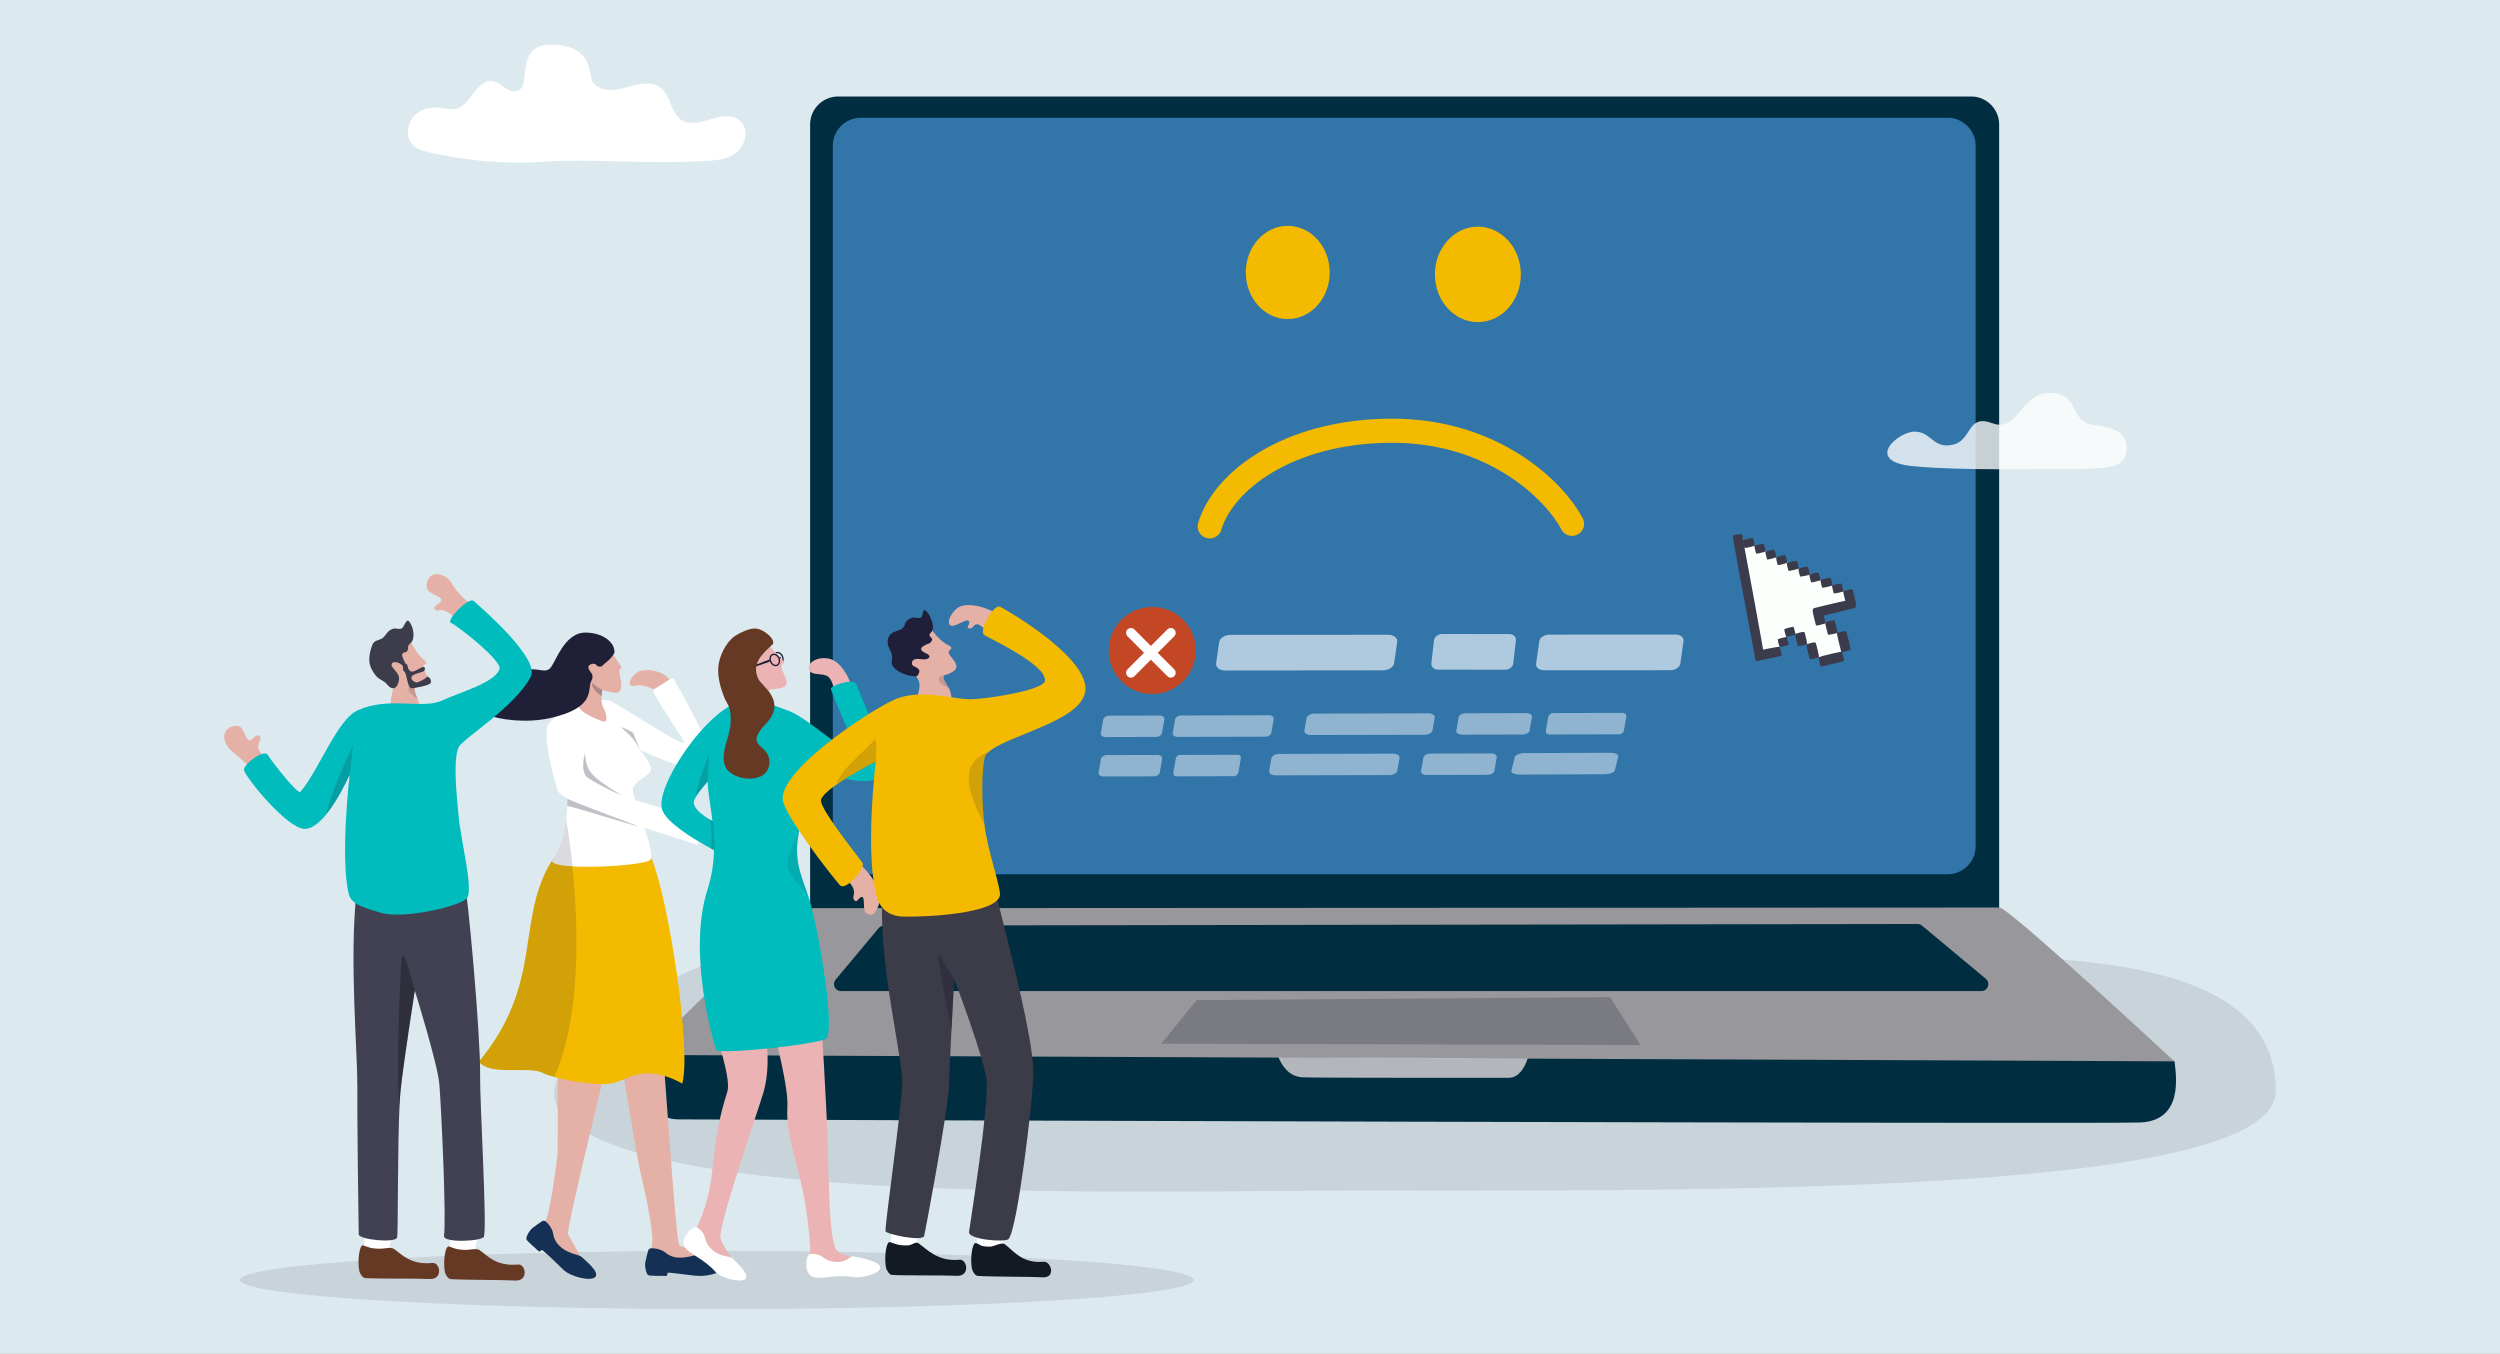 <?xml version="1.0" encoding="UTF-8"?> <svg xmlns="http://www.w3.org/2000/svg" width="650" height="352" fill="none" viewBox="0 0 650 352"><rect x="0" y="0" width="650" height="352" fill="#808080" stroke="none"/><g clip-path="url(#a)"><path fill="#DCEAEF" d="m660 362-670 1V-9l670-1v372Z"></path><path fill="#32323E" d="M203.52 246.07c-27.83 1.38-67.46 30-58 42.73 18.8 25.3 153.47 20.67 209.18 20.75 100.65.14 237.01.49 237.01-25.94 0-32.84-48.23-33.4-69.29-35.24-19.45-1.7-318.9-2.3-318.9-2.3Z" opacity=".12"></path><path fill="#002D3F" d="M512.48 25.09H217.93a7.3 7.3 0 0 0-7.3 7.3v203.93a7.3 7.3 0 0 0 7.3 7.3h294.55a7.3 7.3 0 0 0 7.3-7.3V32.39a7.3 7.3 0 0 0-7.3-7.3Z"></path><path fill="#3275A9" d="M506.36 30.621H223.83a7.3 7.3 0 0 0-7.3 7.3v182.09a7.3 7.3 0 0 0 7.3 7.3h282.53a7.3 7.3 0 0 0 7.3-7.3V37.921a7.3 7.3 0 0 0-7.3-7.3Z"></path><path fill="#002D3F" d="M167.43 274.169c5.69.13 397.5-1.91 397.94 1.78.44 3.69 2.37 15.49-9.02 15.9-11.39.41-360.64-.67-379.98-.81-11.03-.08-11.56-16.92-8.94-16.86v-.01Z"></path><path fill="#98989C" d="M167.15 274.291c12.55-11.29 37.46-38.17 44.26-38.17 9.03 0 305.42-.16 308.46-.16 2.44 0 45.45 39.99 45.45 39.99l-398.17-1.65v-.01Z"></path><path fill="#002D3F" d="m228.49 241.278-11.24 13.44c-.98 1.17-.15 2.96 1.38 2.96h296.52c1.69 0 2.45-2.11 1.16-3.19l-16.59-13.83c-.32-.27-.73-.42-1.16-.42l-268.7.4c-.53 0-1.04.24-1.38.65l.01-.01Z"></path><path fill="#48485A" d="m311.12 260.02-9.19 11.35 124.64.35-7.97-12.47-107.48.77Z" opacity=".37"></path><path fill="#C5C5C9" d="M332.4 274.891c.61 1.44 2.31 5.03 6.25 5.21 3.94.18 51.7.12 53.73.12 3.43 0 4.83-5.07 4.83-5.07l-64.81-.26Z" opacity=".91"></path><path fill="#fff" d="M497.85 112.209c-4.37 0-13.34 7.75-.52 8.99 12.83 1.24 32.04.67 39.82.7 12.69.04 15.84-.48 15.74-5.66-.06-3-1.68-4.94-8.37-5.73-6.96-.82-3.4-8.56-11.9-8.32-7.24.2-7.97 10.33-14.6 7.85-6.62-2.48-5.23 4.28-10.08 5.53-5.32 1.36-5.73-3.34-10.1-3.34l.01-.02Z" opacity=".78"></path><path fill="#fff" d="M141.57 42.069c-10.31.69-20.17-.22-30.29-2.53-1.55-.35-3.2-.83-4.25-2.15-1.59-1.99-1.11-5.35.6-7.21 1.72-1.86 4.31-2.42 6.7-2.16 1.53.17 3.1.62 4.58.15 1.85-.59 3.07-2.46 4.3-4.1 1.24-1.63 2.91-3.24 4.82-2.99 1.43.19 2.55 1.38 3.83 2.13 1.27.75 3.12.83 3.85-.55 1.56-2.95-.63-11.03 7.41-11.03 11.6 0 9.7 8.13 11.1 9.86 2.12 2.62 5.88 2.04 8.95 1.15 3.07-.89 6.72-1.73 9.08.61 2.05 2.03 2.26 5.75 4.44 7.6 2.32 1.97 5.62.92 8.43.03 2.81-.89 6.44-1.21 8.07 1.48 1.37 2.26.35 5.54-1.6 7.19-1.95 1.65-4.51 2.06-6.96 2.22-15.89 1.07-30.31-.59-43.06.26v.04Z"></path><path fill="#FCFFFC" d="m452.55 139.982 27.99 14.44.4 2.76-8.62 2.28 1.07 1.99 2.47 1.05 2.82 3.4.05 4.79-5.02.74-1.48-.84-3.32-3.97-3.17-2.49-1.94 2.16-1.8 3.4-4.27.96-6.62-31.07 1.44.4Z"></path><path fill="#3B3B4B" d="M463.93 163.62c-.09.24.46 2 .54 1.99.3-.06 2.4-.53 2.37-.69-.1-.59-.48-2.01-.6-1.99-.34.08-2.23.48-2.31.69Z"></path><path fill="#3B3B4B" d="M462.23 166.26c-.08.24.45 2.01.52 1.99.29-.06 2.31-.49 2.29-.65-.1-.59-.47-2.02-.59-1.99-.33.07-2.15.44-2.23.65h.01Zm-3.69-24.852c.19.17.54 1.98.47 2.01-.29.09-2.36.67-2.42.51-.19-.56-.53-2-.41-2.04.34-.1 2.19-.64 2.36-.48Zm2.75 1.533c.19.17.65 1.95.58 1.97-.28.09-2.37.7-2.42.54-.19-.56-.54-2-.43-2.03.32-.1 2.1-.63 2.27-.48Z"></path><path fill="#3B3B4B" d="M455.72 139.919c.24.16.58 1.97.47 2-.4.12-2.55.69-2.61.54-.21-.56-.56-1.99-.39-2.04.47-.13 2.32-.64 2.53-.5Zm14.25 7.431c.19.17.67 2.06.6 2.08-.29.09-2.49.6-2.55.44-.19-.56-.53-2-.41-2.04.34-.1 2.19-.64 2.36-.48Z"></path><path fill="#3B3B4B" d="M472.73 148.88c.19.17.72 1.96.65 1.99-.28.09-2.44.68-2.49.53-.19-.56-.54-2-.43-2.03.32-.1 2.1-.63 2.27-.48v-.01Zm-5.57-3.02c.24.16.58 1.97.47 2-.4.12-2.55.69-2.61.54-.21-.56-.56-1.99-.39-2.04.47-.13 2.32-.64 2.53-.5Zm11.57 5.88c.19.17.6 2.04.53 2.07-.29.09-2.43.61-2.48.45-.19-.56-.53-2-.41-2.04.34-.1 2.19-.64 2.36-.48Z"></path><path fill="#3B3B4B" d="M481.63 153.27c.22.29.81 3.1.74 3.13-.29.09-2.35.72-2.42.48-.27-.89-.81-3.13-.68-3.16.34-.1 2.18-.69 2.37-.44l-.01-.01Zm-7.8 5.699c.22.29.81 3.1.74 3.13-.29.09-2.35.72-2.42.48-.27-.89-.81-3.13-.68-3.16.34-.1 2.18-.69 2.37-.44l-.01-.01Z"></path><path fill="#3B3B4B" d="M476.95 161.35c.22.29.86 3.2.78 3.22-.29.09-2.39.63-2.47.38-.27-.89-.81-3.13-.68-3.16.34-.1 2.18-.69 2.37-.44Z"></path><path fill="#3B3B4B" d="M480.01 164.229c.26.45 1.21 4.71 1.13 4.74-.29.11-2.33.79-2.44.42-.38-1.35-1.2-4.75-1.08-4.79.33-.11 2.16-.77 2.39-.37Zm-10.89.123c.22.29.81 3.1.74 3.13-.29.09-2.35.72-2.42.48-.27-.89-.81-3.13-.68-3.16.34-.1 2.18-.69 2.37-.44l-.01-.01Z"></path><path fill="#3B3B4B" d="M472.05 167.11c.23.35.97 3.75.9 3.77-.29.1-2.34.75-2.43.45-.31-1.07-.96-3.78-.84-3.81.34-.11 2.17-.72 2.38-.41h-.01Zm10.2-9.028c-1.08.21-10.34 2.6-10.38 2.53-.15-.28-1.05-2.27-.23-2.49 2.98-.78 10.61-2.55 10.63-2.42.1.49.55 2.26-.02 2.38Zm-19.14 12.45c-.68.11-6.5 1.42-6.54 1.36-.12-.18-.25-1.46-.41-2.31-.07-.34 6.53-1.55 6.56-1.42.11.49.76 2.31.4 2.37h-.01Z"></path><path fill="#3B3B4B" d="M479.37 171.902c-.62.1-5.89 1.5-5.94 1.44-.11-.18-.69-2.33-.57-2.41.56-.4 6.02-1.59 6.05-1.47.11.49.78 2.39.45 2.44h.01Zm-3.46-21.651c.24.16.58 1.97.47 2-.4.12-2.55.69-2.61.54-.21-.56-.56-1.99-.39-2.04.47-.13 2.32-.64 2.53-.5Zm-11.75-5.891c.24.16.58 1.97.47 2-.4.12-2.34.7-2.4.55-.21-.56-.56-1.99-.39-2.04.47-.13 2.11-.65 2.32-.51Zm-11.24-5.44s5.97 31.96 5.81 32.06c-.16.1-2.21.87-2.27.63-.06-.23-6.11-32.05-5.91-32.36.09-.14 2.32-.56 2.37-.34v.01Z"></path><path fill="#32323E" d="M186.37 340.359c68.489 0 124.01-3.389 124.01-7.57 0-4.181-55.521-7.57-124.01-7.57s-124.01 3.389-124.01 7.57c0 4.181 55.521 7.57 124.01 7.57Z" opacity=".12"></path><path fill="#E5B0A6" d="M156.25 260.137c1.48 7.28 2.05 13.57.77 19.3-1.28 5.73-9.91 40.52-9.3 41.53.61 1.01 2.99 5.31 3.49 6.4.5 1.08-11.43-3.3-11.38-5.5.05-2.19.72-1.06 2.03-4.3 1.31-3.25 2.87-14.94 3.08-17.38.21-2.45-.2-26.72.62-29.41.82-2.69 10.69-10.63 10.69-10.63v-.01Zm23.93-42.859c2.21 2.11 6.46 2.08 8.25.91 2.01-1.32 2.67-4.74.48-3.77-3.41 1.52-1.81-.93-2.62-1.02-1.34-.14-3.64 1.84-4.33 1.44-.43-.25-1.78 2.43-1.78 2.43v.01Z"></path><path fill="#143054" d="M140.95 317.509c.28-.19.65-.17.91.05 1.21 1.04 1.74 2.26 1.86 2.75.23.94.23 2.49 2.39 4.18 2.16 1.69 4.54 1.64 5.25 2.43.71.79 4.77 3.81 3.35 5.17-1.49 1.14-6.48-.3-8.09-1.83-1.6-1.53-5.66-5.53-5.77-5.28-.5.57-.79.35-.79.35-1.25-1.21-3.09-2.65-3.21-3.18-.12-.53.75-2.17 1.63-2.89.62-.5 1.81-1.31 2.46-1.74l.01-.01Z"></path><path fill="#E5B0A6" d="M159.77 263.866c.05 1.07.91 6.69 1.99 13.43.33 2.03.67 4.16 1.03 6.3 1.62 9.85 3.36 19.9 3.7 21.15.66 2.43 3.27 14.23 3.13 17.82-.14 3.59-1.2 2.74-.47 4.86.73 2.13 16.1-.11 15.23-.97-.88-.86-6.8-1.94-7.76-2.7-.65-.52-2.3-23.97-3.54-40.84-.17-2.26-.32-4.41-.47-6.37-.37-4.93-.67-8.65-.85-10.02-.77-5.97-3.36-4.35-8.32-4.34 0 0-3.81-1.21-3.67 1.67v.01Z"></path><path fill="#143054" d="M168.53 325.136c.09-.34.4-.57.75-.58 1.67-.03 2.92.55 3.35.84.82.56 1.89 1.76 4.75 1.58 2.86-.18 4.8-1.29 5.91-1.17 1.11.12 5.87 1.01 5.68 3.02-.4 1.9-4.76 3-7.07 2.92-2.31-.08-8.42-1.07-8.33-.81 0 .78-.38.81-.38.81-1.82-.08-4.26.08-4.71-.25-.45-.33-.9-2.19-.69-3.34.14-.81.53-2.24.75-3.02h-.01Z"></path><path fill="#F4BA00" d="M124.49 276.046c3.15 3.87 13.04.97 16.73 2.95.59.32 1.62.67 2.9 1.03 4.52 1.23 12.23 2.4 15.41 1.57 4.08-1.06 8.08-5.2 17.87.12 2.44-8.97-3.67-48.41-8.09-58.75-.24-.55-.47-1.02-.69-1.4 0 0-10.89-6.42-20.37-1.56-1.58.81-3.13 1.94-4.58 3.46-.02.04-.05.07-.07.11-9.73 15.56-2.01 31.87-19.1 52.47h-.01Z"></path><path fill="#fff" d="M181.27 219.686c.32.25 1.77-6.02 1.2-6.64-.59-.64-8.4-2.3-9.27-2.59-2.72-.92-11.6-3.1-15.52-5.43-2.85-1.69-4.9-2.27-13.28-7.32 4.03 4.2 3.16 11.69 2.81 15.33-.4 4.11-1.66 7.81-3.55 10.43-.02.04-.05.07-.07.11-.63 1.2 3.16 1.71 7.99 1.78 7.13.1 16.55-.76 17.49-1.8.12-.13.19-.33.23-.59.47-3.23-4.84-15.54-4.75-17.68.09-2.3 4.34-3.37 4.69-5.14.36-1.77-3.59-5.66-2.66-5.14 2.91 1.61 16.57 7.07 18.87 5.12 2.31-1.95-10.46-23.88-10.46-23.88s-5.3 2.11-5.08 3.53c.22 1.43 7.26 11.63 7.97 13.05 1.25 2.51-14.67-8.3-19.31-10.66 0 0-4.41-.65-6.54-.47-2.13.18-7.81 4.49-9.3 6.41-1.66 2.13.17 10.53 2.26 17.4 1.23 4.03 35.38 13.47 36.27 14.18h.01Z"></path><path fill="#E5B0A6" d="M156.94 177.467c-.81 3.7-.61 5.62 0 6.66.6 1.03 1.28 3.55.09 3.5-.59-.02-4.06-1.56-5.32-2.47-1.26-.91-2.02-2.68-2.02-2.68s2.71-4.7 4.58-8.64c1.87-3.93 2.67 3.62 2.67 3.62v.01Z"></path><path fill="#1F1F38" d="M156.44 180.959c.03-.49.08-1.03.17-1.64.03-.21.29-1.62.33-1.85-.21-.2-.57-.48-.78-.52-.29-.05-.88.01-1.15-.32-.45-.55-1.33 1.03-.94 1.96.15.36 1.2 1.74 2.37 2.36v.01Z" opacity=".28"></path><path fill="#E5B0A6" d="M174.06 176.669c-1.9-2.4-6.11-2.95-8.04-2.04-2.18 1.02-3.32 4.25-1 3.66 2.32-.58 4.73 1.08 5.16.84.44-.25 3.89-2.46 3.89-2.46h-.01Z"></path><path fill="#1F1F38" d="M161.82 206.949c-8.23-5.15-9.34-6.18-9.74-11.16-.97 4.11-.17 5.26.29 6.02.46.76 6.4 3.79 9.45 5.14Zm4.06 7.869c.1-.04-18.33-6.83-18.34-7.17-.02.8 0 1.42-.05 1.91.56-.13 18.06 5.41 18.39 5.26Zm-4.36-25.699c3.6 3.27 3.37 3.32 4.93 5.88-1.24-2.94-1.85-4.49-1.85-4.49s-2.28-1.35-3.07-1.4l-.01.01Z" opacity=".28"></path><path fill="#1F1F38" d="M124.49 276.049c3.15 3.87 13.04.97 16.73 2.95.59.32 1.62.67 2.9 1.03 6.78-15.08 6.41-38.19 4.72-54.76-.19-1.84-.39-3.6-.6-5.26-.33-2.6-.68-4.94-1.03-6.97-.4 4.11-1.66 7.81-3.55 10.43-.02.04-.05.07-.07.11-9.73 15.56-2.01 31.87-19.1 52.47Z" opacity=".16"></path><path fill="#E5B0A6" d="M159.05 169.316c1.41 3.01 3.26 4.21 2.16 4.65-.83.34 1.94 6.57-1.41 6.16-3.33-.41-6.24-1.73-6.91-5.15-.68-3.42-1.16-5.42-1.16-5.42l7.33-.24h-.01Z"></path><path fill="#1F1F38" d="M159.66 169.878c-.92 1.7-2.46 2.54-3.03 3.2-.32.38-1.27.3-1.53-.12-.3-.47-1.07-.53-1.78-.07-.86.55.06 1.56.52 2.24.35.51.26 1.35-.07 1.87-1.24 2.01 1.61 6.91-10.72 9.7-3.1.68-6.35.81-9.31.58-5.99-.47-10.84-2.38-11.09-4.14-.18-1.28 2.48-3.31 4.43-4 1.95-.68 2.68.59 4.17 0 1.71-.66-.65-4.69 4.42-5.06 5.07-.38 5.42.77 7.01-.04 1.59-.81 3.66-9.75 9.72-9.57 4.2.13 6.07 2 6.82 3.14.32.48.73 1.74.46 2.25l-.02.02Z"></path><path fill="#00BCBC" d="M172.19 210.586c1.09 3.17 7.47 7.2 12.79 10.1l.72.39c3.76 2.01 6.83 3.39 6.83 3.39s1.83-8-2.6-9.16c-1.54-.4-3.17-1.05-4.63-1.82-.39-.2-.76-.41-1.12-.63-2.19-1.33-3.8-2.9-3.8-4.2 0-.4.24-.96.63-1.61.65-1.07 1.72-2.39 2.83-3.66 2.07-2.35 4.31-4.49 4.31-4.49l1.96-15.49c-8.19 4.05-19.85 21.59-17.93 27.18h.01Z"></path><path fill="#EBB3B4" d="M221.38 178.838c-.32-2.44-2.82-7.08-6.01-7.63-3.38-.57-6.01 1.55-4.79 3.29.82 1.17 3.35.42 4.76 1.45.91.66 1.67 3.21 1.73 4.18.06.97 4.31-1.29 4.31-1.29Zm-20.05-.071c-3.12.97-2.44 5.19-2.11 6.46.32 1.26-1.22 1.77-2.45 1.37-.61-.2-2.28-.52-3.33-1.85-1.05-1.33-1.31-3.4-1.31-3.4s4.24-4.11 7.36-7.67c3.12-3.56 1.85 5.08 1.85 5.08l-.01.01Z"></path><path stroke="#1F1F38" stroke-miterlimit="10" stroke-width=".36" d="M201.31 171.566c.32.76 1.05 1.19 1.64.94.59-.25.81-1.06.49-1.83-.32-.77-1.05-1.19-1.64-.94-.59.25-.81 1.06-.49 1.83Z"></path><path fill="#EBB3B4" d="M199.71 167.346c1.87 2.73 4.85 4.56 3.88 5.23-1.78 1.24 3.24 5.37-.38 6.27-3.24.8-6.42.56-7.63-3.93-.9-3.35-2.03-5.13-2.03-5.13l6.15-2.45.01.01Z"></path><path stroke="#1F1F38" stroke-miterlimit="10" stroke-width=".36" d="M200.38 172.026c.32.76 1.05 1.19 1.64.94.59-.25.81-1.06.49-1.83-.32-.76-1.05-1.19-1.64-.94-.59.25-.81 1.06-.49 1.83Z"></path><path fill="#1F1F38" d="m200.12 171.438-3.84 1.479.14.401 3.75-1.3-.05-.58Zm2.4-.544c.18.04.28.13.26-.09-.01-.11.25.03.24.23 0 .08-.09.23-.5.1-.24-.08 0-.24 0-.24Z"></path><path fill="#EBB3B4" d="M179.73 322.376c-.16 2.04 11.39 6.75 10.96 5.7-.42-1.05-2.65-4.02-3.34-5.98-.94-2.66 9.59-32.77 11.13-38.02.94-3.22 1.22-6.69 1.06-10.48-.03-.67-.07-1.36-.12-2.05-.14-1.77-.37-3.6-.65-5.51 0 0-13.81-.22-12.92 2.24.47 1.3.92 2.62 1.32 3.93.32 1.02.61 2.02.86 2.99 1.02 3.87 1.54 7.19 1.09 8.57-5.2 16.26-2.18 22.36-7.58 34.63-1.31 2.99-1.65 1.93-1.81 3.97v.01Z"></path><path fill="#fff" d="M180.6 319.095c.87-.28 2.21 1.29 2.57 2.31.3.85.32 2.23 2.38 3.86 2.07 1.63 4.31 1.23 4.99 1.99.68.76 4.6 4.09 3.23 5.32-1.45 1.03-6.37-.33-7.77-1.92-3.09-3.52-7.05-4.68-7.96-6.47-.43-.85-.48-1.92.34-3.06.44-.61 1.35-1.75 2.22-2.04v.01Z"></path><path fill="#EBB3B4" d="M201.51 268.938c.05.99 3.5 13.62 3.21 18.7-.6 10.35 4.55 16.05 5.93 36.6.22 3.35-.81 2.48-.1 4.46.7 1.99 15.49-.1 14.65-.91-.84-.81-5.63-.83-7.47-2.52-2.58-2.37-2.07-22.62-2.96-38.18-.12-2.12-.86-16.58-1.03-17.86-.74-5.58-3.91-1.45-8.69-1.43 0 0-3.67-1.55-3.53 1.13l-.01.01Z"></path><path fill="#00BCBC" d="M186.23 272.917c.07.18.51.29 1.25.35 2.21.17 7.02-.14 12-.65.83-.08 1.67-.18 2.51-.27 5.17-.6 10.1-1.36 12.05-1.98.45-.14.74-.28.84-.4 2.21-2.7-1.8-27.25-4.53-36.34l-.3-.96c-1.66-5.02-4.19-9.56-1.89-18.21v-.01c.41-1.53.97-3.19 1.71-5.01.97-2.37 1.24-4.03 1.11-5.38-.17-1.66-.93-2.87-1.75-4.38-.04-.08-.01-.13.08-.13 1.35-.13 16.02 6.5 20.22 1.93 2.81-3.05-5.72-19.92-6.84-23.55-.16-.51-.87-.68-1.77-.65-1.39.05-3.25.6-4.22 1.18-.48.28-.74.57-.66.81 1.67 4.58 6.85 15.64 6.26 16.1-1.83 1.44-12.12-8.77-17.44-10.61-1.03-.36-2.54-.99-4.25-1.54-.54-.18-1.11-.35-1.69-.5-2.16-.57-4.51-.87-6.59-.35-.89.22-1.73.59-2.49 1.17-.02.02-.04.03-.07.05-.79.61-1.49 1.43-2.07 2.52-1.7 3.24-2.93 6.55-3.47 10.41-.29 2.02-.38 4.18-.26 6.57v.15c.01.33.04.66.06.99.21 2.7.8 5.79 1.21 9.24.28 2.37.48 4.9.41 7.59-.08 3.21-.55 6.63-1.71 10.26-5.17 16.16 1.32 38.97 2.28 41.61l.01-.01Z"></path><path fill="#663925" d="M196.2 163.407c-1.47.03-3.65.98-5.07 1.92-2.36 1.57-4.21 5.37-4.38 8.22-.18 2.97.77 5.7 1.51 7.67.82 2.18 2.01 2.24 1.67 7.11-.24 3.48-2.89 7.81-1.25 11.18 1.77 3.63 11.51 4.75 11.36-1.58-.11-4.66-6.85-3.56-.89-9.78 5.56-5.8-1.04-9.73-1.94-11.55-1.89-3.77.68-6.4 3.57-8.95 1.27-1.12-2.24-4.29-4.57-4.24h-.01Z"></path><path fill="#fff" d="M210.14 326.427c.5-.77 2.53-.38 3.45.18.77.47 1.65 1.53 4.28 1.5 2.63-.03 3.01-1.6 4.01-1.44 1.01.16 7.29 1.22 6.99 3.04-.48 1.71-5.17 2.67-7.26 2.31-4.61-.79-8.43.8-10.26-.03-.87-.39-1.58-1.19-1.66-2.59-.04-.75-.05-2.21.45-2.98v.01Z"></path><path fill="#1F1F38" d="M181.01 207.048c.65-1.08 1.72-2.401 2.83-3.661.09-.2.14-.319.14-.319l.39-6.88s-3.52 8.509-3.36 10.849v.011Zm3.94 13.49.03.15.72.39c.3-1.95-.35-7.55-.35-7.55s-.02-.01-.05-.04c-.16-.12-.65-.32-.64-.28.71 2.78.16 6.64.3 7.33h-.01Z" opacity=".18"></path><path fill="#1F1F38" d="M205.28 226.895c1.4 2.43 3.5 4.46 4.77 5.76-1.66-5.02-4.19-9.56-1.89-18.21-1.59 5.96-4.86 9-2.88 12.45Z" opacity=".1"></path><path fill="#fff" d="M260.35 325.147c.44-2.39 1.88-8.26 1.88-8.26l-7.24-.86-1.31 9.18 4.61 3.14 2.06-3.19v-.01Z"></path><path fill="#141A23" d="M257.52 324.118c.89-.02 2.91-1.22 3.72-.63 2.12 1.54 4.47 5.09 10.03 4.56 2.06-.2 3.37 4.28-.24 4.06-3.12-.2-13.39-.13-16.8-.37-.71-.05-1.41-1.22-1.54-1.92-.47-2.49.04-6.62 1-6.65 1.27.37.93 1 3.83.95Z"></path><path fill="#fff" d="M238.03 324.628c.36-2.4 1.61-8.321 1.61-8.321l-7.26-.619-1 9.209 4.71 2.991 1.95-3.26h-.01Z"></path><path fill="#141A23" d="M236.14 323.798c.89-.02 1.91-1.1 2.72-.52 2.14 1.53 5.03 4.82 10.59 4.25 2.06-.21 2.87 4.38-.73 4.18-3.12-.17-13.39-.02-16.8-.23-.71-.04-1.42-1.21-1.56-1.9-.49-2.49-.01-6.62.95-6.66 1.27.36 1.94.96 4.84.89l-.01-.01Z"></path><path fill="#E5B0A6" d="M260.8 160.709c-2.62-2.43-9.65-4.8-12.18-2.38-2.52 2.43-2.33 4.66-.78 4.37 1.55-.29 4.22-2.38 4.17-.78-.03.87-.97 1.16 0 1.46.97.29 1.21-1.55 2.47-.97 1.26.58 3.93 3.3 3.93 3.3l2.38-5h.01Zm-39.09 62.861c3.29 1.38 8.12 7.89 6.95 11.19-1.16 3.3-1.96 3.44-3.36 2.72-1.3-.67-.05-4.91-1.49-4.2-.78.38-1.02 1.54-1.69.77-.67-.76.18-1.3-.14-2.65-.53-2.26-3.89-4.07-3.89-4.07l3.62-3.75v-.01Zm24.81-44.979c.05.09.11.18.17.28.98 1.58.85 5.6.85 5.6l2.43-2.26-12.54 4.84c-.8-1.86 2.06-6.94 1.59-9.5-.24-1.29-1.89-3.19-2.2-3.6-1.47-1.91-2.83-2.72-2.47-4.92.56-3.45 6.68-6.74 7.52-5.74.28.33 1.35 1.72 1.6 1.98 2.53 2.74 3.43 2.33 3.82 3.02.43.76-1.55.65-.08 2.39 1.79 2.13 2.52 3.54-1.38 4.81-.11.03-.22.07-.33.1-.55.65.26 1.72 1.03 2.98l-.01.02Z"></path><path fill="#1F1F38" d="M246.69 178.872c-3.75-1.5-3.04-3.18-.89-3.38 0 0 .01 0 .03.02-.11.03-.22.07-.33.1-.55.65.26 1.72 1.03 2.98.05.09.11.18.17.28h-.01Z" opacity=".16"></path><path fill="#1F1F3A" d="M240.45 167.761c1.13-.57 1.33-.34 1.84-1.19.51-.85-1.44-1.02-.21-2.16 1.23-1.14-.2-4.26-.94-5.17-1.46-1.79-1.02.93-1.67 1.32-.85.5-1.76-.61-3.31.53-1.22.89-.59 1.53-1.65 2.38-.64.51-2.95.7-3.48 2.22-.98 2.82 1.41 3.29.83 5.99-.67 3.15 6.18 4.68 6.68 4 1.63-2.22-1.28-2.09-1.41-2.99-.22-1.55 1.46-1.48 2.69-1.27 1.32.23 2.85-.72.92-1.57-1.93-.85-1.31-1.56-.29-2.08v-.01Z"></path><path fill="#3C3C48" d="M268.68 278.959c-.09 7.17-4.2 40.93-6.47 43.21-.9.9-10.52.12-10.26-1.84.62-4.6 5.12-32.16 4.58-39.4-.39-5.1-8.44-26.4-8.44-26.4s-.37 6.7-.72 13.49c-.31 6.08-.61 12.23-.61 13.74 0 .19-.01.49-.03.89-.32 6.43-6.14 37.48-6.44 38.68-.4 1.59-10.07-.46-10.07-1.25 0-2.79 4.09-31.26 4.34-38.14.27-7.31-6.82-33.81-4.93-50.75 1.57-14 28.08-3.76 28.08-3.76 1.2 5.58 11.09 41.18 10.96 51.54l.01-.01Z"></path><path fill="#F4BA00" d="M282.13 179.97c-1.36 7.49-19.57 11.1-24.79 15.29l-.18.15c-.63.53-1.04 1.08-1.17 1.64-.06.25-.11.53-.16.86-.5 3.13-.7 9.78.13 16.52.01.09.02.18.04.27.86 6.82 4.38 16.47 3.96 18.2-1.15 4.64-18.79 5.55-25.09 5.41-3.99-.08-6.03-2.28-6.83-4.96-3.28-10.94-.36-35.34-.36-35.34s-14.62 7.44-14.23 10.28c.41 3 9.74 14.46 10.84 16.11.78 1.16-4.37 7.47-5.92 5.73-2.38-2.67-14.7-18.53-14.88-22.35-.39-8.15 24.43-24.29 29.97-26.25 6.61-2.34 14.44.27 18.71.27 4.27 0 19.16-2.33 19.5-4.76.58-4.17-14.2-10.92-15.75-11.93-1.62-1.07 2.52-8.15 4.08-7.37 2.33 1.16 23.71 13.68 22.16 22.22l-.03.01Z"></path><path fill="#1F1F38" d="M257.16 195.401c-.63.53-1.04 1.08-1.17 1.64-.06.25-.11.53-.16.86-.5 3.13-.7 9.78.13 16.52-6-11.18-5.27-16.44 1.2-19.03v.01Zm-29.5 2.619c.19-1.94.48-7.08-.58-5.44-1.17 1.81-8.59 7.46-9.47 11.08l10.05-5.64Z" opacity=".16"></path><path fill="#1F1F38" d="M248.09 254.518s-.37 6.7-.72 13.49c-1.62-8.19-3.22-17.22-3.53-19.47-.25-1.81 4.25 5.98 4.25 5.98Z" opacity=".42"></path><path fill="#fff" d="M123.28 325.996c.43-2.38 1.88-8.23 1.88-8.23l-7.21-.86-1.3 9.14 4.59 3.13 2.05-3.18h-.01Z"></path><path fill="#663925" d="M121.46 324.957c.88-.02 2.5-.47 3.3.11 2.12 1.54 4.38 4.24 9.92 3.71 2.06-.2 2.83 4.38-.76 4.16-3.11-.19-13.33-.13-16.73-.36-.71-.05-1.4-1.21-1.53-1.91-.47-2.48.04-6.6.99-6.62 1.26.37 1.93.97 4.82.92l-.01-.01Z"></path><path fill="#fff" d="M101.05 325.488c.36-2.39 1.6-8.29 1.6-8.29l-7.23-.62-1 9.18 4.69 2.97 1.94-3.24Z"></path><path fill="#663925" d="M99.17 324.657c.88-.02 2.5-.49 3.3.08 2.13 1.52 4.41 4.2 9.95 3.63 2.05-.21 2.86 4.36-.73 4.17-3.11-.17-13.33-.02-16.73-.23-.71-.04-1.41-1.2-1.55-1.9-.49-2.48-.01-6.6.94-6.63 1.26.36 1.93.96 4.82.88Z"></path><path fill="#E5B0A6" d="M67.23 202.888c-4.31-6.86-7.55-6.84-8.68-9.98-1.19-3.28 1.97-4.59 3.64-4.06 1.39.44 1.81 4.44 3.12 3.54.71-.49 1.42-1.7 2.19-1.04.77.66-.78 2.02-.28 3.3.85 2.15 3.61 4.9 3.61 4.9l-3.6 3.34Zm55.74-45.37c-6.62-4.99-4.77-6.77-8.01-7.95-3.38-1.23-4.43 1.85-3.88 3.58.46 1.43 4.46 1.91 3.52 3.27-.51.73-2.17 1.21-1.49 2 .68.79 1.03-.19 2.36.33 2.22.88 5.05 3.74 5.05 3.74l2.45-4.97Zm-14.5 23.969c.03.1.07.19.11.29.61 1.67 1.38 3.31 1.38 3.31l1.05.46-9.57 1.93c-.4-1.89.2-6.17.74-8.4.29-1.22-1.69-3.36-1.9-3.8-1.01-2.07-2.13-3.09-1.37-5.08 1.19-3.12 6.81-3.81 7.81-3.07.38.28.8 1.03.98 1.33 1.85 3.05 2.87 3.06 3.11 3.79.26.8-1.5.2-.46 2.11 1.27 2.34 1.98 3.65-1.92 4.1l-.33.03c-.64.51-.08 1.66.39 2.99l-.02.01Z"></path><path fill="#1F1F38" d="M108.58 181.775c-3.23-2.12-3.21-3.95-.19-3.34l.02.03-.33.03c-.64.51-.08 1.66.39 2.99.03.1.07.19.11.29Z" opacity=".16"></path><path fill="#3C3C4B" d="M100.68 177.977c.59.82 1.61 1.4 2.34.57.59-.66.79-1.84.72-2.4-.15-1.3-1.83-2.41-1.92-3.19-.12-1.16 1.7-.9 2.53-.17.75.66.99-.5.66-1.12-.24-.45-.53-1.25-.46-1.49.29-.91 1-.23 1.41-1.06.41-.83-.3-1.04.82-1.92 1.06-.83.97-3.69-.26-5.43-1-1.41-1.28 1.46-2.26 1.7-.82.21-1.53-.4-2.67.26-1.12.65-1.19 1.47-2.1 2.14-1.19.86-2.21.37-2.8 2.1-1.47 4.27-.23 5.88.8 7.41.91 1.36 2.39 1.51 3.17 2.6h.02Z"></path><path fill="#414153" d="M92.91 282.158c-.08 6.86.28 36.01.36 38.79.04 1.35 9.59 2.36 9.99.77.26-1.03.09-23.39.61-34.02.09-1.78.18-3.21.28-4.14.7-6.9 3.7-26.02 3.7-26.02s6.01 19.33 6.39 24.41c.55 7.21 1.82 34.78 1.2 39.37-.27 1.95 10.05 1.42 10.39.2.82-2.94-1.09-34.82-1-41.96.13-10.32-3.12-46.68-4.31-52.24 0 0-26.29-8.84-27.85 5.1-1.88 16.87.32 41.54.22 49.74h.02Z"></path><path fill="#00BCBC" d="M63.44 200.2c.1 1.5 11.06 15.21 15.76 15.31 1.92.04 3.93-1.66 5.72-3.89 2.94-3.65 5.31-8.73 5.87-9.95l.12-.27s-2.54 21.83-.21 31.14c.68 2.7 4.48 3.66 8.39 4.8 6.03 1.74 21.29-1.86 22.43-3.98 1.51-2.8-1.78-14.96-2.35-21.78-.43-5.1-1.44-13.87.08-17.31.94-2.14 14.7-10.43 18.76-18.35 2.39-4.67-12.7-17.76-14.86-19.67-1.29-1.14-7.17 5.03-5.98 5.64 2.57 1.33 13.5 10.07 12.7 12.12-1.4 3.61-10.38 5.98-14.76 8.06-5.21 2.48-13.9-1.1-22.1 2.6-5.34 2.41-10.11 15.61-14.91 21.22-.6.7-6.55-6.69-8.52-9.66-1-1.5-6.24 2.45-6.14 3.95v.02Z"></path><path fill="#3C3C4B" d="M109.87 173.448c-1.14.44-2.7 1.78-3.43.83-.73-.95-.28-1.35-.68-1.53-.4-.18-.55-.58-.68-.8-.13-.23-.88.65-.5 1s.06 1.44.38 1.53c.93.25.8 4.68 2.23 4.48.82-.11 4.4-.7 4.78-1.38.38-.68-.55-2.05-1.05-1.5-.5.55-1.91 1.19-2.4 1.35-.45.15-1.98-.63-1.45-1.55.43-.76 2.97-1.06 3.26-1.51.29-.45.19-1.17-.46-.92Z"></path><path fill="#1F1F38" d="M84.92 211.619c2.94-3.65 5.32-8.73 5.87-9.95l.12-.27.9-7.7s-6.5 13.78-6.89 17.93v-.01Z" opacity=".19"></path><path fill="#000" d="M103.88 287.699c.09-1.78.18-3.21.28-4.14.7-6.9 3.7-26.02 3.7-26.02s-2.54-10.08-3.21-9.01c-.62.99-1.7 30.64-.78 39.16l.01.01Z" opacity=".28"></path><g opacity=".61"><path fill="#fff" d="m371.34 185.469-29.56.07c-1.04 0-1.96.51-2.07 1.14l-.57 3.3c-.11.63.64 1.13 1.68 1.13l29.56-.07c1.04 0 1.96-.51 2.07-1.14l.57-3.3c.11-.63-.64-1.13-1.68-1.13Zm50.55-.117-18.07.04c-.61 0-1.19.46-1.29 1.02l-.61 3.54c-.1.56.32 1.02.94 1.01l18.07-.04c.61 0 1.19-.46 1.29-1.02l.61-3.54c.1-.56-.32-1.02-.94-1.01Zm-42.64 1.118-.61 3.53c-.1.56.58 1.02 1.51 1.01l15.69-.04c.93 0 1.76-.46 1.86-1.02l.61-3.53c.1-.56-.58-1.02-1.51-1.01l-15.69.04c-.93 0-1.76.46-1.86 1.02Zm-17.06 9.479-29.56.07c-1.04 0-1.96.51-2.07 1.14l-.57 3.3c-.11.63.64 1.13 1.68 1.13l29.56-.07c1.04 0 1.96-.51 2.07-1.14l.57-3.3c.11-.63-.64-1.13-1.68-1.13Zm7.9 1.002-.61 3.53c-.1.56.58 1.02 1.51 1.01l15.69-.04c.93 0 1.76-.46 1.86-1.02l.61-3.53c.1-.56-.58-1.02-1.51-1.01l-15.69.04c-.93 0-1.76.46-1.86 1.02Zm23.75-.112-.88 3.54c-.14.56.81 1.01 2.13 1.01l22.15-.09c1.31 0 2.49-.47 2.63-1.03l.88-3.54c.14-.56-.81-1.01-2.13-1.01l-22.15.09c-1.31 0-2.49.47-2.63 1.03Zm-63.92-10.87-22.81.05c-.78 0-1.48.46-1.58 1.02l-.61 3.54c-.1.56.45 1.02 1.23 1.01l22.81-.05c.78 0 1.48-.46 1.58-1.02l.61-3.54c.1-.56-.45-1.02-1.23-1.01Zm-43.09 1.12-.61 3.53c-.1.56.45 1.02 1.23 1.01l13.09-.03c.78 0 1.49-.46 1.58-1.02l.61-3.53c.1-.56-.45-1.02-1.23-1.01l-13.09.03c-.78 0-1.49.46-1.58 1.02Zm35.03 9.149-15.07.04c-.51 0-1.01.46-1.1 1.02l-.61 3.54c-.1.56.24 1.02.75 1.01l15.07-.04c.51 0 1.01-.46 1.1-1.02l.61-3.54c.1-.56-.24-1.02-.75-1.01Zm-35.61 1.101-.61 3.53c-.1.56.45 1.02 1.23 1.01l13.09-.03c.78 0 1.49-.46 1.58-1.02l.61-3.53c.1-.56-.45-1.02-1.23-1.01l-13.09.03c-.78 0-1.49.46-1.58 1.02Z" opacity=".75"></path><path fill="#fff" d="m360.93 165.031-41.07.04c-1.44 0-2.73.85-2.88 1.89l-.79 5.49c-.15 1.04.9 1.88 2.34 1.88l41.07-.04c1.44 0 2.73-.85 2.88-1.89l.79-5.49c.15-1.04-.9-1.88-2.34-1.88Zm39.29 1.677-.84 5.88c-.13.94.81 1.69 2.1 1.69l32.82-.02c1.29 0 2.45-.76 2.58-1.7l.84-5.88c.13-.94-.81-1.69-2.1-1.69l-32.82.02c-1.29 0-2.45.76-2.58 1.7Zm-27.39-.178-.67 5.88c-.11.94.65 1.69 1.69 1.7l17.53.02c1.04 0 1.97-.76 2.08-1.69l.67-5.88c.11-.94-.65-1.69-1.69-1.7l-17.53-.02c-1.04 0-1.97.76-2.08 1.69Z"></path></g><path fill="#C34724" d="M299.58 180.449c6.252 0 11.32-5.069 11.32-11.32 0-6.252-5.068-11.32-11.32-11.32-6.252 0-11.32 5.068-11.32 11.32 0 6.251 5.068 11.32 11.32 11.32Z"></path><path stroke="#fff" stroke-linecap="round" stroke-linejoin="round" stroke-width="2.53" d="m294.05 164.547 10.36 10.37m0-10.37-10.36 10.37"></path><path fill="#F4BA00" d="M384.25 83.75c6.169 0 11.17-5.556 11.17-12.41s-5.001-12.41-11.17-12.41-11.17 5.556-11.17 12.41c0 6.853 5.001 12.41 11.17 12.41Zm-49.44-.791c6.025 0 10.91-5.427 10.91-12.12 0-6.694-4.885-12.12-10.91-12.12-6.026 0-10.91 5.426-10.91 12.12 0 6.693 4.884 12.12 10.91 12.12Z"></path><path stroke="#F4BA00" stroke-linecap="round" stroke-linejoin="round" stroke-width="6.27" d="M314.53 136.858c3.52-11.76 20.2-24.59 46.68-24.87 27.31-.29 43.28 16 47.51 24.21"></path></g><defs><clipPath id="a"><path fill="#fff" d="M0 0h650v352H0z"></path></clipPath></defs></svg> 